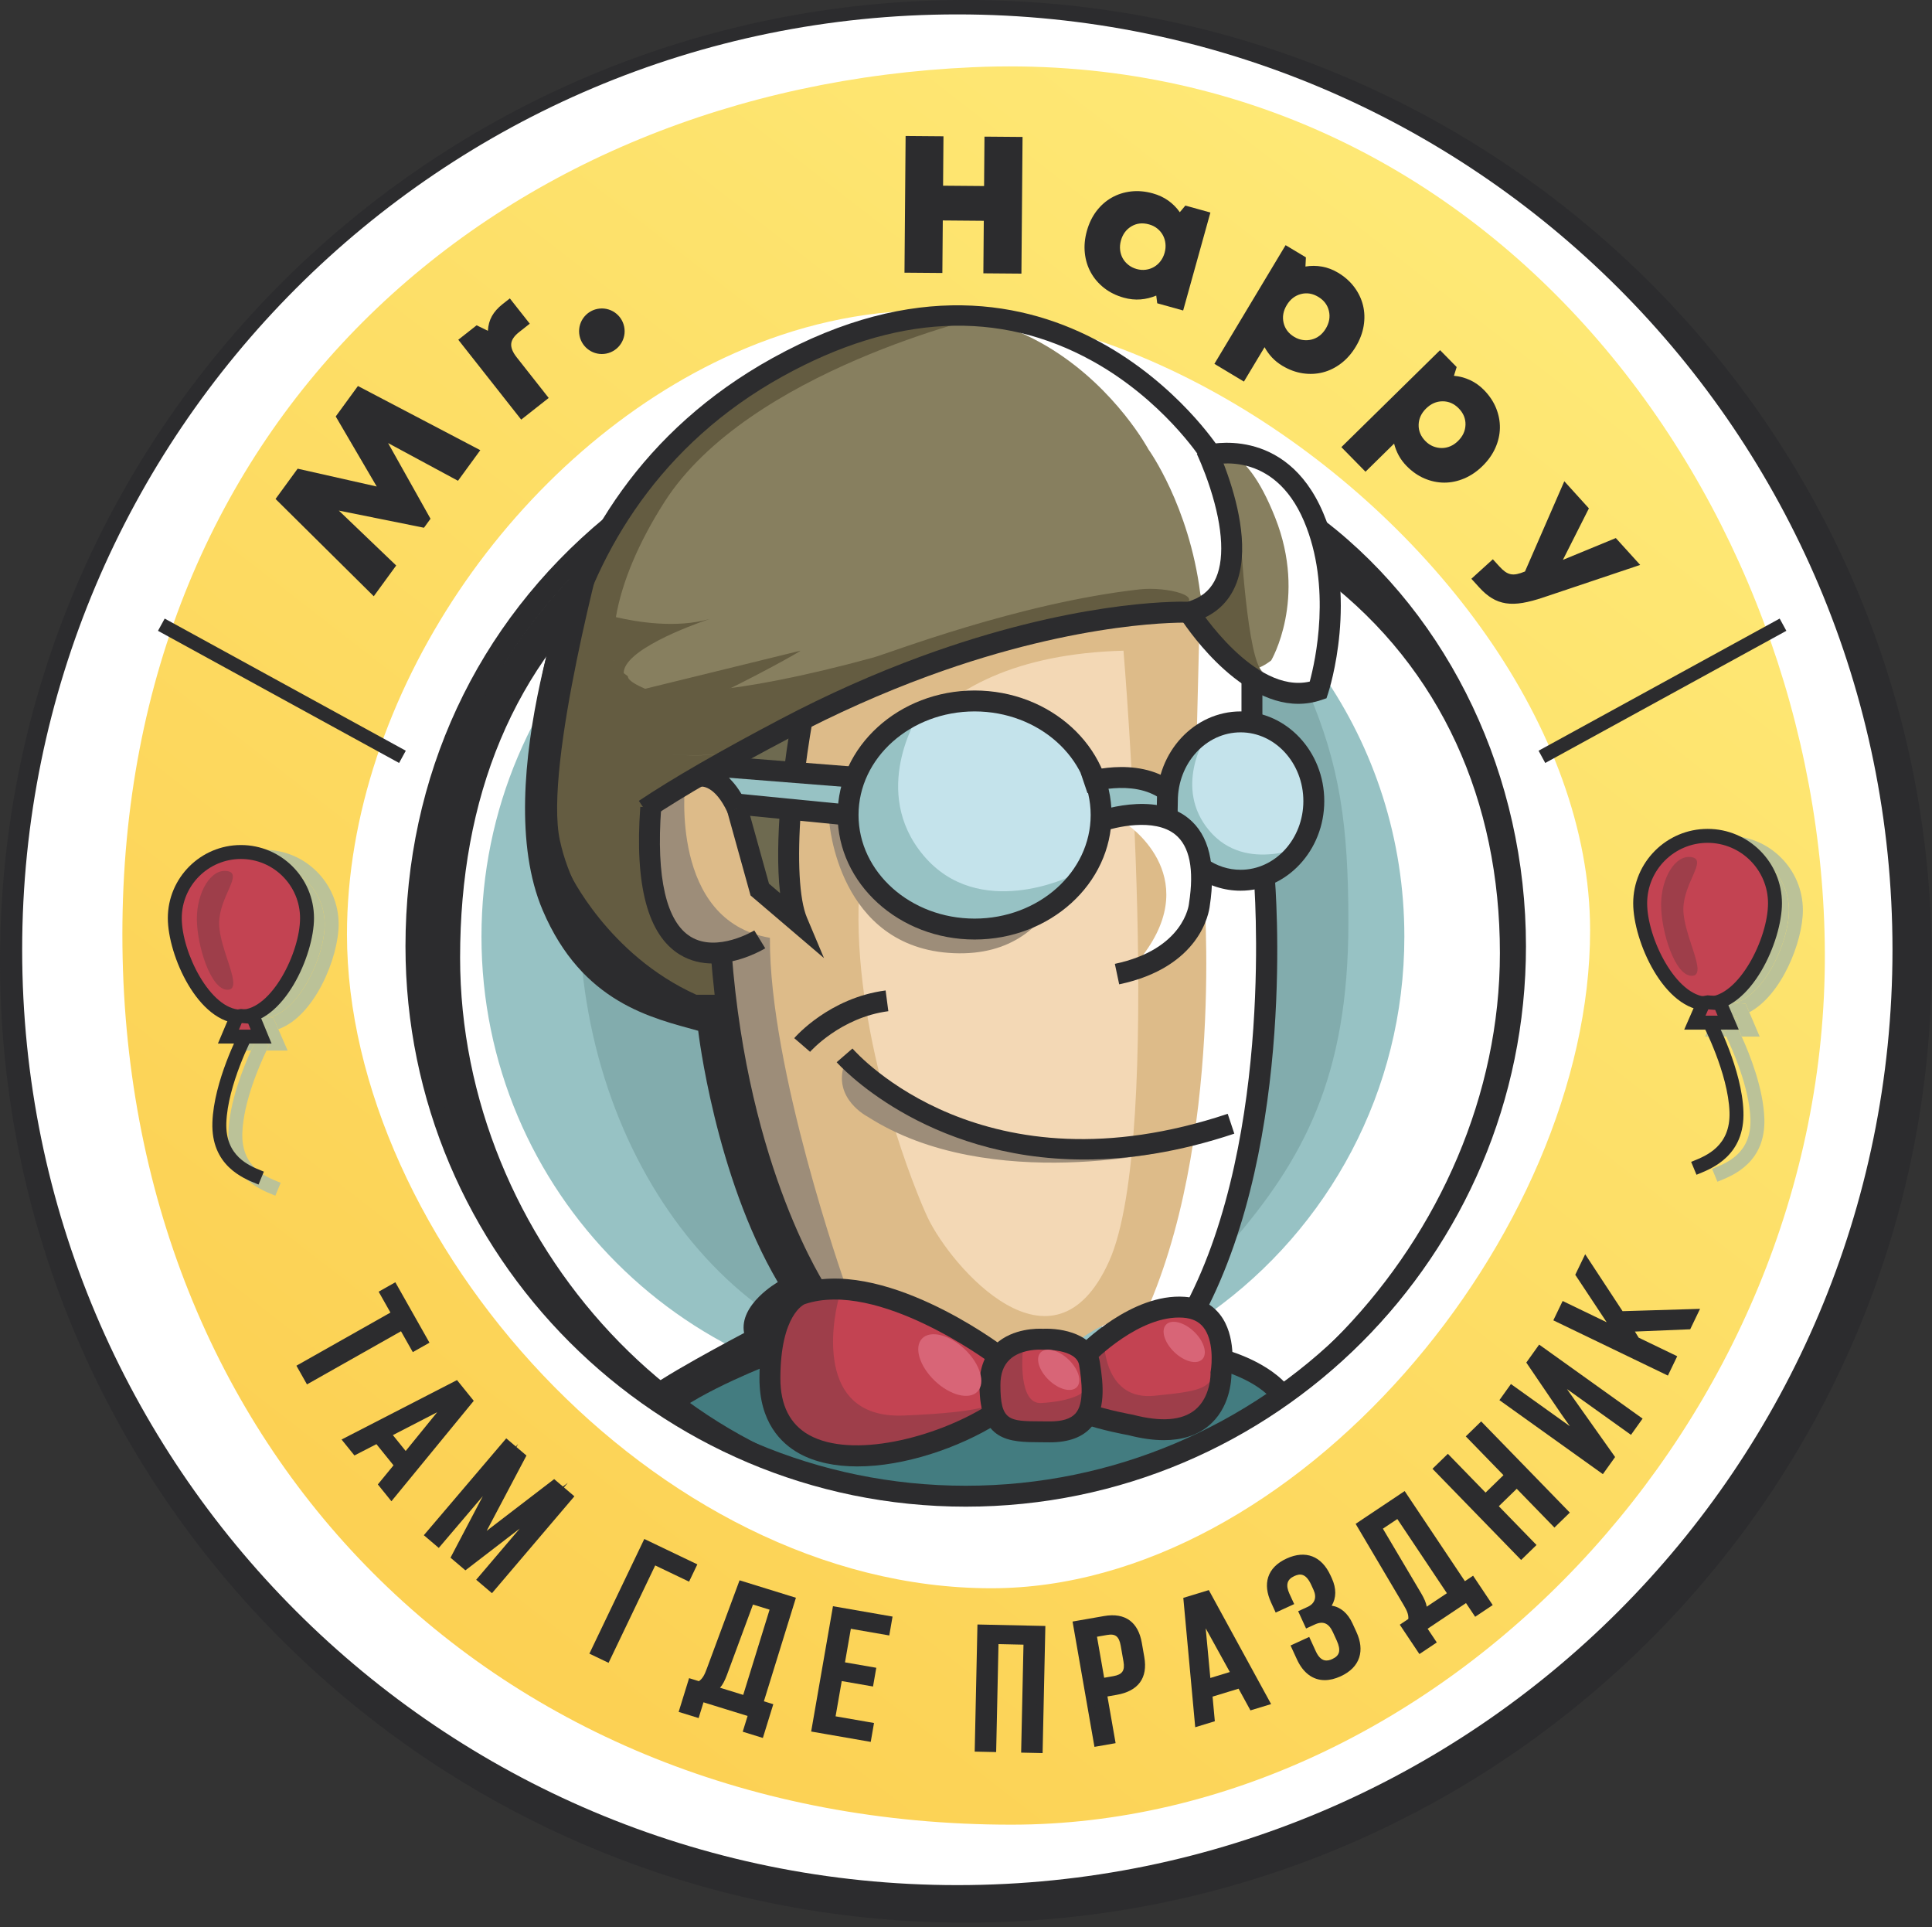<svg width="378" height="377" viewBox="0 0 378 377" fill="none" xmlns="http://www.w3.org/2000/svg">
<rect x="0" y="0" width="378" height="377" fill="#333333" stroke="none"/>
<g clip-path="url(#clip0_107_2)">
<path d="M377.953 188.045C377.953 84.188 293.345 -0.004 188.976 -0.004C84.607 -0.004 0 84.188 0 188.045C0 291.901 84.607 376.093 188.976 376.093C293.345 376.093 377.953 291.901 377.953 188.045Z" fill="#2C2C2E"/>
<path d="M187.303 292.669C127.893 292.669 79.736 244.512 79.736 185.101C79.736 125.691 127.893 77.536 187.303 77.536C246.713 77.536 294.869 125.691 294.869 185.101C294.869 244.512 246.713 292.669 187.303 292.669ZM187.303 2.817C86.257 2.817 4.337 84.737 4.337 185.784C4.337 286.831 86.257 368.749 187.303 368.749C288.349 368.749 370.269 286.831 370.269 185.784C370.269 84.737 288.349 2.817 187.303 2.817Z" fill="white"/>
<path d="M203.785 64.161C203.785 64.161 226.009 74.195 235.049 85.109C235.049 85.109 237.008 88.512 239.469 88.401C241.931 88.292 254.401 92.048 257.007 101.131L266.949 111.435C266.949 111.435 291.335 135.328 294.912 166.661C298.488 197.996 295.243 261.017 223.353 286.476C151.463 311.935 100.771 246.722 100.771 246.722C100.771 246.722 55.915 187.353 103.706 119.179C103.706 119.179 141.501 72.599 161.409 67.323C181.316 62.047 203.785 64.161 203.785 64.161Z" fill="white"/>
<path d="M216.171 264.289C201.369 274.9 204.084 273.485 184.483 273.485C134.621 273.485 94.2 233.064 94.2 183.203C94.2 133.34 134.621 92.919 184.483 92.919C203.188 92.919 182.831 95.263 197.243 105.003" fill="#97C2C4"/>
<path d="M210.139 258.833C198.388 269.444 200.543 268.028 184.98 268.028C145.391 268.028 113.299 227.608 113.299 177.745C113.299 127.884 145.391 87.463 184.98 87.463C199.831 87.463 183.668 89.807 195.111 99.547" fill="#82ACAD"/>
<path d="M153.484 133.516C152.941 141.527 151.368 173.397 153.175 178.215L147.683 174.349L142.691 159.252L142.592 158.856C139.521 151.347 135.683 152.467 135.683 152.467C127.772 153.073 127.294 158.66 127.294 158.66C125.796 181.539 131.871 187.097 137.589 187.505L139.752 187.567C142.727 231.895 160.164 254.61 160.164 254.61L157.923 255.232C174.983 255.684 189.721 267.285 189.721 267.285L190.668 266.764C193.425 263.788 197.828 264.193 197.828 264.193C197.828 264.193 201.928 263.955 204.373 265.952L205.477 267.232C205.477 267.232 213.411 258.062 221.577 257.808L223.523 258.267C239.744 223.672 235.517 173.383 235.517 173.383L234.196 141.821L234.812 116.903L192.593 111.596L153.484 133.516Z" fill="#DDBB89"/>
<path d="M219.811 127.281C219.811 127.281 227.924 222.46 216.995 246.721C206.064 270.98 186.115 247.788 181.539 238.238C176.961 228.69 137.153 129.55 219.811 127.281Z" fill="#F3D8B5"/>
<path d="M193.953 310.68C128.15 310.68 67.886 242.176 67.886 182.765C67.886 136.368 100.968 88.013 143.757 69.057C155.76 63.74 168.525 60.736 181.539 60.736C201.445 60.736 222.56 67.679 241.837 79.147C280.088 101.903 311.107 142.477 311.107 181.98C311.107 241.392 253.363 310.68 193.953 310.68ZM190.363 13.148C97.652 17.24 23.944 81.72 23.944 182.765C23.944 283.812 96.841 356.925 197.887 356.925C281.232 356.925 357.397 278.041 357.035 186.424C356.688 98.459 291.311 8.691 190.363 13.148Z" fill="url(#paint0_linear_107_2)"/>
<path d="M258.744 131.841C258.744 131.841 261.511 135.187 255.897 135.123C250.284 135.059 246.448 133.197 246.448 133.197L244.944 140.071C244.944 140.071 250.161 191.18 246.869 206.44C243.58 221.699 241.916 243.462 234.476 254.835C227.039 266.205 237.028 256.627 237.028 256.627C259.877 240.245 274.765 213.463 274.765 183.203C274.765 164.12 268.847 146.421 258.744 131.841Z" fill="#97C2C4"/>
<path d="M255.897 135.123C255.897 135.123 255.58 134.867 252.107 134.803C248.633 134.739 246.448 131.841 246.448 131.841L245.361 137.343C245.361 137.343 248.589 188.452 246.553 203.711C244.517 218.971 244.189 231.219 239.585 242.591C234.983 253.962 240.851 243.184 240.851 243.184C254.989 226.803 263.815 210.733 263.815 180.473C263.815 161.392 262.148 149.703 255.897 135.123Z" fill="#82ACAD"/>
<path d="M129.801 274.243C136.241 268.808 150.635 263.364 150.635 263.364L239.112 264.615C239.112 264.615 247.215 266.692 250.925 271.667C250.925 271.667 203.681 314.635 133.989 277.801L129.801 274.243Z" fill="#437C80"/>
<path d="M204.015 261.972C204.015 261.972 193.687 261.125 193.687 270.945C193.687 280.765 198.081 279.989 205.199 280.088C214.136 280.212 214.353 274.02 213.156 266.713C212.309 261.543 204.015 261.972 204.015 261.972Z" fill="#C34352"/>
<path d="M212.479 265.674C212.479 265.674 222.131 254.981 231.611 255.71C241.092 256.439 238.891 269.557 238.891 269.557C238.891 269.557 239.428 285.589 221.213 280.488C221.213 280.488 216.373 279.577 212.479 278.119" fill="#C34352"/>
<path d="M195.04 263.656C195.04 263.656 172.3 246.539 156.777 251.804C156.777 251.804 150.657 253.656 150.635 268.227C150.603 289.737 178.956 284.819 194.195 275.337" fill="#C34352"/>
<path d="M145.443 160.48L150.116 174.72L155.588 178.897L157.295 140.071L138.071 151.02" fill="#6E6A50"/>
<path d="M248.715 129.184C239.401 136.436 234.433 120.741 233.812 119.377L223.933 119.555C223.933 119.555 204.755 118.872 175.805 130.291C168.024 133.36 159.545 137.46 150.535 142.548C138.312 149.451 126.558 154.965 125.886 159.181C123.83 171.936 127.878 177.968 130.518 183.507C131.674 185.935 138.16 187.075 138.16 187.075C139.479 189.721 139.568 195.951 139.568 195.951H133.857C116.57 187.764 111.125 169.744 111.125 169.744C104.994 156.075 102.303 99.255 149.087 71.467C199.805 41.332 224.708 87.924 224.708 87.924C224.708 87.924 232.627 98.864 234.825 116.031C235.195 118.907 240.839 112.772 240.995 113.188L237.452 88.62C237.452 88.62 243.195 85.345 249.491 101.252C255.8 117.172 248.715 129.184 248.715 129.184Z" fill="#877F5F"/>
<path d="M230.961 161.035C230.884 160.387 228.4 158.036 228.4 157.367C228.4 148.813 234.813 141.208 242.725 141.208C250.637 141.208 257.051 148.143 257.051 156.696C257.051 165.249 250.637 172.184 242.725 172.184C240.452 172.184 237.236 170.978 235.327 169.96C234.813 169.685 234.485 163.774 234.009 163.438" fill="#C4E3EB"/>
<path d="M213.481 160.14C213.481 160.14 222.349 156.696 227.891 158.775V154.683C221.071 149.888 211.731 153.203 211.731 153.203L213.481 160.14Z" fill="#97C2C4"/>
<path d="M246.991 141.383H242.899V133.197H246.991V141.383Z" fill="#2C2C2E"/>
<path d="M235.623 257.085L232.001 255.177C249.461 222.025 245.345 172.037 245.301 171.536L249.377 171.18C249.56 173.275 253.648 222.855 235.623 257.085Z" fill="#2C2C2E"/>
<path d="M158.495 205.747L155.396 203.073C155.672 202.752 162.296 195.184 173.272 193.744L173.805 197.801C164.424 199.033 158.553 205.679 158.495 205.747Z" fill="#2C2C2E"/>
<path d="M188.945 294.72C128.505 294.72 79.333 245.548 79.333 185.107C79.333 151.84 93.175 122.072 118.309 101.287L120.917 104.44C96.741 124.433 83.426 153.081 83.426 185.107C83.426 243.289 130.762 290.627 188.945 290.627C247.129 290.627 294.467 243.289 294.467 185.107C294.467 153.24 280.324 123.312 256.639 105.048L259.139 101.807C283.821 120.841 298.559 151.98 298.559 185.107C298.559 245.548 249.385 294.72 188.945 294.72Z" fill="#2C2C2E"/>
<path d="M122.507 111.596C100.262 129.992 90.019 156.207 90.019 187.328C90.019 242.716 135.101 292.72 190.491 292.72C245.879 292.72 293.46 241.813 293.46 186.424C293.46 156.741 281.965 130.828 259.268 113.325L259.252 104.791C283.596 123.563 297.876 154.636 297.876 186.471C297.876 245.879 249.717 294.037 190.309 294.037C130.903 294.037 82.744 245.879 82.744 186.471C82.744 153.093 97.12 123.957 120.978 104.228L122.507 111.596Z" fill="#2C2C2E"/>
<path d="M302.333 149.243L301.024 146.849L348.195 121.001L349.505 123.395L302.333 149.243Z" fill="#2C2C2E"/>
<path d="M78.083 149.243L30.911 123.395L32.222 121.001L79.394 146.849L78.083 149.243Z" fill="#2C2C2E"/>
<path d="M249.287 274.253C246.061 269.931 238.675 267.979 238.601 267.958L239.621 263.996C239.979 264.088 248.469 266.317 252.567 271.805L249.287 274.253Z" fill="#2C2C2E"/>
<path d="M131.12 277.17L128.481 274.043C135.113 268.448 149.309 263.041 149.912 262.813L151.36 266.641C151.219 266.695 137.217 272.027 131.12 277.17Z" fill="#2C2C2E"/>
<path d="M141.428 149.881L171.387 152.259L169.739 159.425L145.596 157.288L141.428 149.881Z" fill="#97C2C4"/>
<path d="M161.212 187.409L146.847 175.159L142.277 158.716L146.221 157.62L150.455 172.857L152.625 174.708C152.016 169.492 152.241 163.147 152.633 157.997L156.715 158.309C155.959 168.216 156.38 175.927 157.869 179.468L161.212 187.409Z" fill="#2C2C2E"/>
<path d="M157.437 151.272L153.376 150.769C154.109 144.859 154.901 140.585 154.936 140.407L158.959 141.156C158.951 141.199 158.153 145.496 157.437 151.272Z" fill="#2C2C2E"/>
<path d="M142.389 159.023C139.837 153.463 137.157 153.851 137.039 153.869L136.088 149.889C136.329 149.832 142.041 148.461 146.109 157.313L142.389 159.023Z" fill="#2C2C2E"/>
<path d="M165.243 250.875C165.243 250.875 150.467 209.019 150.635 183.444L141.107 185.784C141.107 185.784 145.468 233.343 159.509 250.797" fill="#9D8D79"/>
<path d="M134.037 153.384C134.037 153.384 131.016 180.148 150.635 183.444C150.635 183.444 143.024 189.26 135.579 185.784C128.134 182.308 127.872 160.745 128.259 157.288" fill="#9D8D79"/>
<path d="M115.331 180.799C113.218 165.621 124.424 157.072 124.902 156.716L127.349 159.996L126.125 158.356L127.354 159.993C126.954 160.293 117.613 167.507 119.385 180.233L115.331 180.799Z" fill="#2C2C2E"/>
<path d="M162.239 160.651C162.239 160.651 163.879 185.48 186.591 186.452C209.304 187.424 210.497 162.697 210.497 162.697" fill="#9D8D79"/>
<path d="M214.419 159.303C214.419 171.624 203.005 181.733 190.684 181.733C178.363 181.733 168.375 171.745 168.375 159.425C168.375 147.104 178.363 137.116 190.684 137.116C203.005 137.116 214.419 146.981 214.419 159.303Z" fill="#C4E3EB"/>
<path d="M220.255 161.077C220.255 161.077 235.64 171.013 223.581 186.892L225.796 188.036C225.796 188.036 237.207 181.231 235.049 169.207C232.893 157.184 218.797 159.637 218.797 159.637" fill="white"/>
<path d="M179.592 140.071C179.592 140.071 170.209 154.831 180.656 167.301C191.513 180.261 209.528 171.359 209.528 171.359C209.528 171.359 192.993 191.836 172.959 174.995C172.959 174.995 157.213 154.96 179.592 140.071Z" fill="#97C2C4"/>
<path d="M235.857 144.204C235.857 144.204 229.571 154.092 236.569 162.445C243.843 171.127 255.911 165.164 255.911 165.164C255.911 165.164 246.856 177.987 233.433 166.704C233.433 166.704 220.864 154.177 235.857 144.204Z" fill="#97C2C4"/>
<path d="M190.684 139.161C178.161 139.161 167.973 148.251 167.973 159.425C167.973 170.597 178.161 179.688 190.684 179.688C203.205 179.688 213.393 170.597 213.393 159.425C213.393 148.251 203.205 139.161 190.684 139.161ZM190.684 183.78C175.904 183.78 163.881 172.855 163.881 159.425C163.881 145.995 175.904 135.068 190.684 135.068C205.463 135.068 217.485 145.995 217.485 159.425C217.485 172.855 205.463 183.78 190.684 183.78Z" fill="#2C2C2E"/>
<path d="M242.725 174.231C239.512 174.231 236.403 173.235 233.729 171.349L236.087 168.005C238.067 169.4 240.361 170.139 242.725 170.139C249.496 170.139 255.005 164.108 255.005 156.696C255.005 149.284 249.496 143.255 242.725 143.255C235.955 143.255 230.445 149.284 230.445 156.696C230.445 156.911 230.439 157.199 230.431 157.515C230.417 158.032 230.395 158.897 230.432 159.205L226.365 159.683C226.303 159.128 226.315 158.36 226.34 157.412C226.347 157.136 226.353 156.884 226.353 156.696C226.353 147.027 233.697 139.161 242.725 139.161C251.752 139.161 259.097 147.027 259.097 156.696C259.097 166.365 251.752 174.231 242.725 174.231Z" fill="#2C2C2E"/>
<path d="M229.767 224.816C229.767 224.816 193.687 233.805 169.743 218.429C169.743 218.429 162.789 214.879 165.243 208.057C165.243 208.057 181.908 231.399 227.068 223.395" fill="#9D8D79"/>
<path d="M212.141 226.815C180.64 226.815 163.907 208.023 163.696 207.78L166.787 205.099C167.816 206.277 192.516 233.797 240.203 217.873L241.497 221.755C230.62 225.388 220.819 226.815 212.141 226.815Z" fill="#2C2C2E"/>
<path d="M165.725 161.461L144.029 159.324L144.432 155.251L166.128 157.388L165.725 161.461Z" fill="#2C2C2E"/>
<path d="M167.699 154.125L139.903 151.921L140.224 147.841L168.021 150.047L167.699 154.125Z" fill="#2C2C2E"/>
<path d="M227.189 156.332C221.616 152.24 212.855 155.111 212.765 155.141L211.453 151.265C211.893 151.116 222.305 147.668 229.611 153.035L227.189 156.332Z" fill="#2C2C2E"/>
<path d="M218.971 192.547L218.123 188.541C231.695 185.673 232.612 176.893 232.62 176.805L232.636 176.668C233.664 170.051 232.759 165.536 229.949 163.252C225.867 159.932 218.121 161.776 215.481 162.771L214.04 158.94C214.517 158.761 225.801 154.605 232.529 160.076C236.543 163.337 237.941 169.113 236.689 177.245C236.556 178.412 234.912 189.175 218.971 192.547Z" fill="#2C2C2E"/>
<path d="M164.001 254.382C164.001 254.382 157.635 277.688 176.848 276.892C192.869 276.229 194.013 274.707 193.951 274.22L193.877 274.067L191.74 278.441C191.74 278.441 177.245 285.391 169.231 284.537C161.216 283.684 152.688 282.209 151.409 273.824C150.132 265.439 152.623 255.213 155.439 253.976C158.253 252.739 164.291 252.181 164.291 252.181" fill="#9E3E4A"/>
<path d="M200.095 264.557C200.095 264.557 199.133 274.674 203.681 274.448C208.228 274.221 211.095 273.084 211.72 272.401C212.345 271.72 212.772 278.713 207.996 279.393C203.221 280.073 196.856 278.939 195.889 277.744C194.923 276.551 192.084 272.017 193.956 268.396C195.828 264.773 197.983 263.172 197.983 263.172" fill="#9E3E4A"/>
<path d="M167.744 286.848C163.483 286.849 159.532 286.074 156.321 284.288C152.787 282.321 148.575 278.174 148.588 269.588C148.612 253.952 155.409 251.444 156.185 251.209C172.469 245.684 195.307 262.658 196.271 263.385L193.811 266.655C193.592 266.491 171.748 250.253 157.435 255.107C157.392 255.121 152.701 257.08 152.681 269.595C152.673 274.888 154.568 278.627 158.311 280.712C166.648 285.355 182.867 281.341 193.115 274.964L195.275 278.439C187.543 283.251 176.925 286.848 167.744 286.848Z" fill="#2C2C2E"/>
<path d="M89.605 94.045L75.93 86.669L84.232 101.475L82.949 103.232L66.295 99.877L77.515 110.617L73.125 116.635L53.911 97.604L58.234 91.68L73.704 95.165L65.685 81.465L70.03 75.508L93.972 88.06L89.605 94.045Z" fill="#2C2C2E"/>
<path d="M99.752 58.372L103.649 63.319L101.566 64.961C100.602 65.72 100.086 66.485 100.021 67.254C99.956 68.026 100.312 68.903 101.086 69.886L107.354 77.843L101.973 82.082L89.664 66.459L93.252 63.633L95.459 64.708C95.516 63.629 95.779 62.673 96.245 61.836C96.712 61 97.409 60.217 98.333 59.488L99.752 58.372Z" fill="#2C2C2E"/>
<path d="M200.064 26.788L199.844 53.525L192.396 53.464L192.48 43.191L184.459 43.124L184.375 53.399L176.964 53.339L177.184 26.6L184.593 26.661L184.515 36.325L192.536 36.391L192.615 26.727L200.064 26.788Z" fill="#2C2C2E"/>
<path d="M222.389 52.624C223.004 52.796 223.603 52.841 224.188 52.76C224.769 52.681 225.305 52.498 225.792 52.213C226.279 51.929 226.703 51.548 227.064 51.076C227.424 50.602 227.691 50.06 227.861 49.443C228.032 48.828 228.085 48.224 228.021 47.633C227.957 47.041 227.789 46.498 227.519 46.002C227.249 45.507 226.884 45.075 226.427 44.705C225.969 44.336 225.432 44.065 224.817 43.895C223.54 43.538 222.389 43.665 221.367 44.273C220.344 44.881 219.657 45.812 219.309 47.065C219.139 47.681 219.085 48.284 219.151 48.874C219.215 49.467 219.383 50.009 219.652 50.505C219.921 51 220.293 51.434 220.763 51.808C221.232 52.181 221.775 52.453 222.389 52.624ZM236.817 41.573L231.488 60.736L226.415 59.325L226.221 57.817C225.239 58.233 224.213 58.484 223.144 58.569C222.076 58.653 220.985 58.541 219.875 58.232C218.408 57.824 217.129 57.194 216.04 56.344C214.952 55.495 214.084 54.489 213.439 53.327C212.793 52.166 212.397 50.891 212.249 49.498C212.1 48.106 212.233 46.665 212.648 45.175C213.063 43.684 213.692 42.386 214.532 41.282C215.375 40.178 216.371 39.303 217.52 38.653C218.669 38.005 219.927 37.602 221.296 37.448C222.664 37.293 224.083 37.42 225.548 37.828C226.684 38.144 227.693 38.614 228.577 39.242C229.46 39.872 230.211 40.628 230.831 41.514L231.92 40.211L236.817 41.573Z" fill="#2C2C2E"/>
<path d="M253.22 65.899C253.768 66.228 254.333 66.432 254.917 66.509C255.5 66.587 256.069 66.557 256.627 66.417C257.181 66.279 257.696 66.031 258.171 65.669C258.644 65.309 259.052 64.845 259.393 64.276C260.076 63.14 260.279 61.988 260.005 60.823C259.732 59.655 259.037 58.737 257.921 58.067C256.805 57.397 255.668 57.216 254.511 57.524C253.352 57.832 252.432 58.553 251.751 59.689C251.068 60.828 250.863 61.979 251.137 63.145C251.411 64.312 252.105 65.229 253.22 65.899ZM261.804 53.351C263.105 54.133 264.168 55.079 264.989 56.188C265.811 57.297 266.376 58.487 266.684 59.76C266.991 61.033 267.031 62.361 266.804 63.741C266.576 65.123 266.064 66.476 265.267 67.801C264.471 69.128 263.517 70.219 262.407 71.068C261.296 71.92 260.107 72.509 258.839 72.836C257.572 73.164 256.255 73.227 254.892 73.024C253.528 72.82 252.195 72.328 250.892 71.547C250.115 71.08 249.439 70.539 248.865 69.923C248.295 69.307 247.808 68.639 247.416 67.913L243.377 74.641L237.599 71.172L251.529 47.96L255.503 50.344L255.413 52.137C256.493 51.955 257.577 51.96 258.661 52.153C259.747 52.347 260.795 52.747 261.804 53.351Z" fill="#2C2C2E"/>
<path d="M278.885 86.281C279.333 86.737 279.829 87.076 280.373 87.299C280.919 87.52 281.477 87.635 282.051 87.639C282.624 87.644 283.185 87.532 283.735 87.303C284.284 87.072 284.795 86.727 285.267 86.261C286.213 85.331 286.699 84.268 286.728 83.071C286.755 81.872 286.313 80.809 285.403 79.881C284.489 78.953 283.433 78.492 282.237 78.499C281.037 78.505 279.967 78.973 279.021 79.903C278.075 80.832 277.587 81.896 277.56 83.093C277.531 84.291 277.973 85.353 278.885 86.281ZM290.343 76.291C291.408 77.375 292.197 78.557 292.716 79.836C293.232 81.116 293.479 82.409 293.459 83.719C293.436 85.029 293.141 86.324 292.576 87.603C292.007 88.883 291.172 90.065 290.069 91.148C288.965 92.232 287.768 93.047 286.479 93.592C285.191 94.137 283.891 94.409 282.583 94.408C281.272 94.407 279.983 94.136 278.713 93.599C277.444 93.057 276.279 92.248 275.213 91.165C274.579 90.517 274.061 89.824 273.66 89.084C273.26 88.344 272.96 87.575 272.76 86.775L267.164 92.273L262.44 87.465L281.752 68.493L285 71.799L284.463 73.511C285.553 73.607 286.6 73.883 287.603 74.343C288.604 74.801 289.519 75.451 290.343 76.291Z" fill="#2C2C2E"/>
<path d="M320.904 110.505L301.963 116.863C300.448 117.375 299.095 117.731 297.905 117.932C296.715 118.133 295.631 118.16 294.648 118.012C293.668 117.863 292.755 117.535 291.909 117.024C291.064 116.515 290.228 115.804 289.403 114.893L287.877 113.212L292.081 109.399L293.297 110.739C293.725 111.212 294.119 111.573 294.473 111.827C294.829 112.077 295.195 112.241 295.568 112.319C295.94 112.396 296.356 112.388 296.811 112.292C297.267 112.197 297.787 112.029 298.367 111.789L306.06 94.137L310.872 99.444L305.785 109.516L316.139 105.251L320.904 110.505Z" fill="#2C2C2E"/>
<path d="M337.133 196.228C331.445 195.036 326.36 184.535 326.36 178.056C326.36 171.536 331.665 166.231 338.185 166.231C344.705 166.231 350.009 171.536 350.009 178.056C350.009 184.436 345.079 194.716 339.497 196.167L338.185 196.063L337.133 196.228Z" fill="#BBC298"/>
<path d="M335.437 198.591C328.376 196.119 323.632 184.617 323.632 178.056C323.632 170.031 330.16 163.503 338.185 163.503C346.209 163.503 352.737 170.031 352.737 178.056C352.737 184.199 348.58 194.672 342.255 198.011L341.537 196.331L339.497 196.167C345.079 194.716 350.009 184.436 350.009 178.056C350.009 171.536 344.705 166.231 338.185 166.231C331.665 166.231 326.36 171.536 326.36 178.056C326.36 184.535 331.445 195.036 337.133 196.228L336.42 196.341L335.437 198.591Z" fill="#BBC298"/>
<path d="M340.156 200.043H337.78L338.32 198.809L339.676 198.916L340.156 200.043Z" fill="#BBC298"/>
<path d="M344.287 202.771H340.765C340.159 201.443 339.721 200.605 339.661 200.492L337.248 201.764C337.257 201.783 337.445 202.144 337.747 202.771H333.611L335.437 198.591L336.42 196.341L337.133 196.228L338.185 196.063L339.497 196.167L341.537 196.331L342.255 198.011L344.287 202.771ZM338.32 198.809L337.78 200.043H340.156L339.676 198.916L338.32 198.809Z" fill="#BBC298"/>
<path d="M336.016 231.159L334.971 228.637L335.412 228.457C337.957 227.431 342.696 225.519 342.473 218.891C342.267 212.743 339.013 205.409 337.747 202.771C337.445 202.144 337.257 201.783 337.248 201.764L339.661 200.492C339.721 200.605 340.159 201.443 340.765 202.771C342.325 206.191 345 212.864 345.199 218.799C345.485 227.335 339.141 229.896 336.433 230.988L336.016 231.159Z" fill="#BBC298"/>
<path d="M52.755 198.956L51.703 198.789L50.39 198.895C44.809 197.444 39.879 187.164 39.879 180.784C39.879 174.264 45.184 168.959 51.703 168.959C58.223 168.959 63.527 174.264 63.527 180.784C63.527 187.264 58.443 197.764 52.755 198.956Z" fill="#BBC298"/>
<path d="M54.451 201.32L53.467 199.068L52.755 198.956C58.443 197.764 63.527 187.264 63.527 180.784C63.527 174.264 58.224 168.958 51.703 168.958C45.184 168.958 39.879 174.264 39.879 180.784C39.879 187.164 44.809 197.444 50.39 198.894L48.351 199.058L47.633 200.74C41.307 197.4 37.151 186.927 37.151 180.784C37.151 172.759 43.679 166.231 51.703 166.231C59.727 166.231 66.256 172.759 66.256 180.784C66.256 187.345 61.513 198.848 54.451 201.32Z" fill="#BBC298"/>
<path d="M52.108 202.771H49.732L50.211 201.645L51.569 201.537L52.108 202.771Z" fill="#BBC298"/>
<path d="M56.278 205.5H52.141C52.443 204.872 52.632 204.509 52.641 204.492L50.228 203.22C50.168 203.333 49.729 204.172 49.123 205.5H45.601L47.633 200.74L48.351 199.059L50.39 198.895L51.703 198.789L52.755 198.956L53.467 199.068L54.451 201.32L56.278 205.5ZM51.569 201.537L50.212 201.645L49.732 202.771H52.108L51.569 201.537Z" fill="#BBC298"/>
<path d="M53.873 233.887L53.456 233.717C50.746 232.623 44.401 230.064 44.687 221.527C44.887 215.592 47.562 208.92 49.123 205.5C49.729 204.172 50.168 203.333 50.228 203.22L52.641 204.492C52.632 204.509 52.443 204.872 52.141 205.5C50.873 208.139 47.621 215.473 47.414 221.619C47.192 228.248 51.931 230.159 54.476 231.185L54.917 231.365L53.873 233.887Z" fill="#BBC298"/>
<path d="M60.071 179.597C60.071 186.741 54.279 198.869 47.135 198.869C39.991 198.869 34.199 186.741 34.199 179.597C34.199 172.453 39.991 166.661 47.135 166.661C54.279 166.661 60.071 172.453 60.071 179.597Z" fill="#C34352"/>
<path d="M47.135 168.025C40.755 168.025 35.563 173.217 35.563 179.597C35.563 186.333 41.168 197.505 47.135 197.505C53.102 197.505 58.707 186.333 58.707 179.597C58.707 173.217 53.516 168.025 47.135 168.025ZM47.135 200.232C38.732 200.232 32.835 186.845 32.835 179.597C32.835 171.712 39.249 165.297 47.135 165.297C55.02 165.297 61.435 171.712 61.435 179.597C61.435 186.845 55.537 200.232 47.135 200.232Z" fill="#2C2C2E"/>
<path d="M46.337 198.875L44.693 202.771H51.095L49.511 198.925L47.188 198.739L46.337 198.875Z" fill="#C34352"/>
<path d="M46.749 201.407H49.058L48.568 200.219L47.294 200.117L46.749 201.407ZM53.132 204.135H42.636L45.375 197.645L47.135 197.368L50.454 197.631L53.132 204.135Z" fill="#2C2C2E"/>
<path d="M50.581 231.708L50.174 231.543C47.511 230.468 41.275 227.952 41.556 219.561C41.828 211.473 46.782 201.992 46.992 201.592L49.406 202.864C49.358 202.957 44.533 212.197 44.282 219.652C44.065 226.136 48.703 228.008 51.195 229.011L51.625 229.187L50.581 231.708Z" fill="#2C2C2E"/>
<path d="M216.068 263.172C216.068 263.172 216.311 273.944 225.796 273.031C235.28 272.117 235.849 271.549 237.668 269.048C237.668 269.048 239.007 279.764 225.276 279.008C211.547 278.253 213.715 275.323 213.675 273.031C213.636 270.737 213.572 263.927 213.572 263.927" fill="#9E3E4A"/>
<path d="M227.719 281.712C225.621 281.712 223.305 281.387 220.777 280.733C220.085 280.611 215.576 279.776 211.805 278.465L213.152 274.599C216.847 275.885 221.519 276.709 221.565 276.717L221.729 276.753C227.183 278.172 231.235 277.857 233.772 275.82C236.923 273.292 236.847 268.695 236.845 268.648L236.837 268.428L236.876 268.211C237.147 266.683 237.42 262.16 235.476 259.668C234.569 258.505 233.256 257.877 231.467 257.75C222.997 257.15 214.036 266.299 213.948 266.392L211.012 263.54C211.432 263.107 221.439 252.945 231.757 253.668C234.736 253.88 237.076 255.057 238.715 257.167C241.888 261.252 241.128 267.493 240.939 268.731C240.933 269.948 240.672 275.531 236.333 279.011C234.092 280.809 231.207 281.712 227.719 281.712Z" fill="#2C2C2E"/>
<path d="M203.419 264.001C202.331 264.001 199.449 264.176 197.575 265.919C196.336 267.068 195.733 268.712 195.733 270.945C195.733 277.991 197.411 278 203.653 278.029C204.163 278.032 204.688 278.035 205.227 278.041C207.781 278.075 209.513 277.543 210.452 276.452C212.111 274.527 211.689 270.413 211.137 267.043C210.611 263.824 204.188 264.015 204.12 264.016L203.983 264.023L203.853 264.012C203.831 264.009 203.673 264.001 203.419 264.001ZM205.451 282.135L205.171 282.133C204.643 282.125 204.131 282.124 203.633 282.121C197.467 282.093 191.64 282.064 191.64 270.945C191.64 267.544 192.709 264.836 194.816 262.895C198.197 259.779 203.089 259.876 204.028 259.923C207.82 259.765 214.284 260.933 215.176 266.382C215.952 271.119 216.293 275.943 213.552 279.123C211.831 281.123 209.104 282.135 205.451 282.135Z" fill="#2C2C2E"/>
<path d="M42.872 180.603C42.872 185.752 47.81 193.611 44.503 193.611C41.196 193.611 38.515 184.869 38.515 179.721C38.515 174.572 41.245 169.831 44.503 170.397C47.611 170.94 42.872 175.453 42.872 180.603Z" fill="#9E3E4A"/>
<path d="M58.924 267.404L77.32 257.009L75.013 252.928L77.09 251.753L83.097 262.385L81.021 263.558L78.715 259.476L60.319 269.874L58.924 267.404Z" fill="#2C2C2E"/>
<path d="M59.853 267.664L60.578 268.944L78.974 258.548L81.28 262.628L82.169 262.127L76.831 252.684L75.942 253.185L78.249 257.268L59.853 267.664ZM60.06 270.804L57.995 267.146L76.391 256.751L74.084 252.669L77.349 250.824L84.027 262.644L80.763 264.489L78.456 260.407L60.06 270.804Z" fill="#2C2C2E"/>
<path d="M75.808 280.5L79.37 284.908L88.12 274.148L75.808 280.5ZM73.829 281.629L69.529 283.843L67.885 281.807L89.231 270.821L91.812 274.014L76.585 292.579L74.804 290.373L77.871 286.633L73.829 281.629Z" fill="#2C2C2E"/>
<path d="M76.865 280.722L79.372 283.827L85.531 276.252L76.865 280.722ZM75.683 290.377L76.589 291.498L90.932 274.012L90.025 272.889L79.369 285.992L74.752 280.277L89.745 272.544L89.049 271.681L68.942 282.031L69.711 282.983L74.01 280.77L78.75 286.637L75.683 290.377ZM76.581 293.66L73.924 290.372L76.992 286.632L73.647 282.492L69.347 284.704L66.828 281.585L89.414 269.96L92.692 274.017L76.581 293.66Z" fill="#2C2C2E"/>
<path d="M91.078 306.298L89.002 304.533L97.918 287.553L85.768 301.828L83.886 300.227L99.127 282.319L102.145 284.885L93.158 301.893L108.403 290.205L111.419 292.772L96.179 310.68L94.13 308.939L106.388 294.534L91.078 306.298Z" fill="#2C2C2E"/>
<path d="M84.847 300.15L85.691 300.867L100.049 283.999L99.204 283.281L84.847 300.15ZM89.859 304.368L91.1 305.423L109.034 291.64L108.38 291.082L91.097 304.333L101.286 285.051L100.399 284.296L89.859 304.368ZM95.091 308.862L96.101 309.72L110.458 292.849L109.448 291.992L95.091 308.862ZM96.255 311.643L93.167 309.015L101.684 299.009L91.056 307.175L88.143 304.7L94.464 292.664L85.846 302.789L82.924 300.304L99.049 281.357L100.933 282.958L101.372 282.444L101.049 283.058L103.004 284.72L95.218 299.453L108.424 289.329L110.141 290.789L111.092 290.06L110.333 290.952L112.381 292.695L96.255 311.643Z" fill="#2C2C2E"/>
<path d="M127.873 305.307L118.747 324.357L116.223 323.149L126.379 301.948L135.527 306.327L134.496 308.477L127.873 305.307Z" fill="#2C2C2E"/>
<path d="M117.133 322.828L118.427 323.448L127.553 304.397L134.175 307.567L134.616 306.648L126.699 302.857L117.133 322.828ZM119.068 325.268L115.313 323.47L126.058 301.039L136.436 306.007L134.817 309.388L128.193 306.217L119.068 325.268Z" fill="#2C2C2E"/>
<path d="M141.572 327.444C140.971 329.016 140.431 329.904 139.439 330.407L145.861 332.393L151.421 314.419L146.908 313.022L141.572 327.444ZM146.167 338.291L147.12 335.21L137.191 332.137L136.237 335.219L133.633 334.412L135.272 329.117L136.833 329.601C137.936 328.992 138.427 328.017 138.923 326.66L145.112 309.969L154.869 312.988L148.605 333.241L150.444 333.811L148.807 339.108L146.167 338.291Z" fill="#2C2C2E"/>
<path d="M140.879 330.138L145.412 331.541L150.569 314.869L147.324 313.865L142.208 327.688C141.823 328.698 141.429 329.517 140.879 330.138ZM146.312 333.245L137.627 330.561L139.131 329.798C139.873 329.422 140.344 328.743 140.933 327.204L146.493 312.177L152.275 313.969L146.312 333.245ZM147.02 337.841L148.357 338.253L149.592 334.261L147.752 333.692L154.017 313.438L145.528 310.812L139.563 326.897C139.085 328.201 138.544 329.436 137.165 330.198L136.911 330.34L135.723 329.97L134.485 333.962L135.787 334.365L136.74 331.285L147.973 334.76L147.02 337.841ZM149.257 339.961L145.315 338.741L146.268 335.66L137.64 332.99L136.688 336.073L132.781 334.864L134.821 328.265L136.741 328.857C137.464 328.364 137.853 327.6 138.283 326.425L144.697 309.126L155.723 312.538L149.457 332.792L151.297 333.36L149.257 339.961Z" fill="#2C2C2E"/>
<path d="M170.657 326.79L170.253 329.108L164.131 328.044L162.695 336.285L170.215 337.592L169.805 339.943L159.493 338.149L163.529 314.981L173.841 316.774L173.432 319.124L165.913 317.817L164.535 325.728L170.657 326.79Z" fill="#2C2C2E"/>
<path d="M160.283 337.595L169.251 339.153L169.425 338.148L161.907 336.841L163.576 327.255L169.699 328.32L169.869 327.346L163.747 326.282L165.357 317.029L172.876 318.336L173.052 317.331L164.084 315.77L160.283 337.595ZM170.361 340.731L158.705 338.705L162.973 314.192L174.629 316.22L173.988 319.913L166.468 318.607L165.324 325.172L171.447 326.236L170.809 329.897L164.687 328.833L163.484 335.731L171.003 337.036L170.361 340.731Z" fill="#2C2C2E"/>
<path d="M194.691 320.908L194.232 342.028L191.397 341.967L191.908 318.463L203.828 318.723L203.317 342.225L200.483 342.164L200.941 321.044L194.691 320.908Z" fill="#2C2C2E"/>
<path d="M201.181 341.497L202.651 341.528L203.133 319.391L192.575 319.161L192.095 341.298L193.564 341.332L194.023 320.212L201.639 320.377L201.181 341.497ZM203.987 342.922L199.788 342.832L200.247 321.712L195.359 321.605L194.9 342.725L190.701 342.634L191.24 317.768L204.527 318.056L203.987 342.922Z" fill="#2C2C2E"/>
<path d="M217.948 328.543C220.025 328.179 220.869 327.11 220.483 324.893L219.944 321.815C219.575 319.696 218.565 318.781 216.525 319.139L213.84 319.608L215.477 328.974L217.948 328.543ZM216.115 316.788C220.052 316.098 222.111 317.956 222.725 321.464L223.211 324.244C223.853 327.919 222.327 330.165 218.353 330.86L215.883 331.291L217.479 340.427L214.687 340.915L210.637 317.746L216.115 316.788Z" fill="#2C2C2E"/>
<path d="M214.629 320.163L216.032 328.187L217.831 327.872C219.585 327.564 220.123 326.788 219.811 325.009L219.273 321.932C219.112 321.012 218.839 320.405 218.432 320.079C218.037 319.756 217.449 319.667 216.643 319.811L214.629 320.163ZM214.924 329.764L213.049 319.055L216.408 318.468C217.624 318.251 218.569 318.435 219.291 319.017C219.964 319.564 220.397 320.44 220.616 321.697L221.155 324.776C221.6 327.321 220.589 328.775 218.065 329.215L214.924 329.764ZM211.427 318.301L215.241 340.125L216.691 339.874L215.092 330.737L218.236 330.188C221.759 329.572 223.127 327.72 222.54 324.362L222.053 321.582C221.768 319.955 221.164 318.781 220.255 318.097C219.299 317.375 217.947 317.164 216.232 317.46L211.427 318.301ZM214.133 341.705L209.847 317.193L215.997 316.119C218.091 315.748 219.804 316.051 221.077 317.008C222.269 317.907 223.051 319.367 223.397 321.348L223.883 324.127C224.6 328.227 222.728 330.787 218.471 331.532L216.673 331.845L218.271 340.981L214.133 341.705Z" fill="#2C2C2E"/>
<path d="M236.2 329.127L241.623 327.474L234.916 315.327L236.2 329.127ZM236.509 331.387L236.953 336.204L234.451 336.967L232.247 313.049L236.173 311.851L247.695 332.931L244.983 333.756L242.663 329.509L236.509 331.387Z" fill="#2C2C2E"/>
<path d="M235.899 318.516L236.804 328.231L240.619 327.065L235.899 318.516ZM232.975 313.54L235.052 336.07L236.224 335.713L235.78 330.897L242.993 328.696L245.316 332.943L246.695 332.522L235.843 312.667L234.46 313.088L242.628 327.881L235.599 330.022L234.035 313.217L232.975 313.54ZM233.848 337.864L231.516 312.56L236.507 311.039L248.695 333.339L244.652 334.569L242.331 330.325L237.24 331.877L237.684 336.693L233.848 337.864Z" fill="#2C2C2E"/>
<path d="M259.704 308.465L259.956 309.015C260.964 311.213 260.732 313.241 259.141 314.745C261.371 314.463 263.02 315.703 263.999 317.84L264.768 319.52C266.251 322.757 265.577 325.651 262.008 327.285C258.471 328.905 255.839 327.524 254.356 324.286L253.405 322.21L255.817 321.105L256.824 323.304C257.705 325.229 259.096 325.995 260.948 325.146C262.832 324.285 263.14 322.777 262.161 320.639L261.392 318.96C260.441 316.884 258.913 316.253 256.963 317.145L255.872 317.645L254.893 315.508L256.116 314.948C257.835 314.162 258.469 312.577 257.616 310.716L257.168 309.737C256.161 307.54 254.831 306.819 252.947 307.68C251.095 308.528 250.767 310.082 251.648 312.007L252.305 313.441L249.925 314.531L249.311 313.186C247.813 309.92 248.483 307.101 252.02 305.483C255.589 303.846 258.221 305.229 259.704 308.465Z" fill="#2C2C2E"/>
<path d="M254.309 322.548L254.975 324.004C255.971 326.174 257.943 328.398 261.724 326.665C263.269 325.957 264.249 324.992 264.633 323.795C265.001 322.653 264.837 321.31 264.148 319.804L263.377 318.124C262.741 316.732 261.509 315.139 259.227 315.422L257.155 315.684L258.673 314.249C260.363 312.652 259.967 310.674 259.336 309.298L259.084 308.749C258.091 306.581 256.108 304.358 252.304 306.104C250.771 306.804 249.804 307.755 249.427 308.925C249.067 310.048 249.237 311.388 249.931 312.903L250.263 313.627L251.401 313.107L251.028 312.289C250.512 311.162 250.371 310.14 250.616 309.258C250.88 308.3 251.569 307.562 252.663 307.06C254.879 306.053 256.6 306.856 257.788 309.453L258.237 310.432C259.224 312.589 258.504 314.605 256.4 315.567L255.799 315.843L256.208 316.741L256.679 316.527C258.963 315.481 260.909 316.264 262.015 318.676L262.783 320.355C263.352 321.598 263.519 322.64 263.291 323.54C263.045 324.507 262.355 325.256 261.232 325.769C259.112 326.734 257.281 325.943 256.204 323.589L255.481 322.009L254.309 322.548ZM259.189 328.652C256.875 328.652 254.965 327.255 253.737 324.57L252.5 321.876L256.153 320.201L257.445 323.021C258.457 325.231 259.768 324.94 260.664 324.527C261.401 324.189 261.828 323.758 261.968 323.205C262.113 322.627 261.971 321.86 261.541 320.922L260.772 319.244C259.973 317.503 258.856 317.025 257.247 317.768L255.536 318.551L253.988 315.172L255.832 314.328C257.245 313.681 257.668 312.467 256.996 311L256.548 310.021C255.469 307.669 254.315 307.803 253.231 308.301C252.511 308.631 252.084 309.063 251.931 309.621C251.775 310.185 251.889 310.892 252.268 311.722L253.211 313.777L249.591 315.436L248.691 313.47C247.851 311.636 247.66 309.965 248.128 308.508C248.627 306.956 249.84 305.731 251.736 304.862C255.449 303.165 258.579 304.372 260.323 308.181H260.324L260.577 308.732C261.484 310.713 261.465 312.565 260.551 314.084C262.285 314.356 263.7 315.552 264.619 317.557L265.388 319.236C266.224 321.063 266.408 322.736 265.932 324.215C265.423 325.789 264.199 327.033 262.292 327.907C261.2 328.405 260.16 328.652 259.189 328.652Z" fill="#2C2C2E"/>
<path d="M277.488 312.049C278.331 313.507 278.679 314.485 278.444 315.572L284.035 311.837L273.58 296.192L269.649 298.819L277.488 312.049ZM288.808 315.316L287.016 312.633L278.371 318.408L280.164 321.091L277.897 322.604L274.816 317.995L276.177 317.085C276.399 315.846 275.952 314.853 275.209 313.612L266.148 298.288L274.64 292.615L286.423 310.24L288.025 309.172L291.105 313.781L288.808 315.316Z" fill="#2C2C2E"/>
<path d="M270.567 299.027L278.079 311.708C278.62 312.645 279.008 313.465 279.143 314.285L283.089 311.649L273.391 297.139L270.567 299.027ZM277.421 317.076L277.779 315.429C277.955 314.615 277.724 313.819 276.899 312.395L268.735 298.612L273.767 295.246L284.981 312.025L277.421 317.076ZM275.763 318.182L278.085 321.658L279.219 320.903L277.427 318.221L287.203 311.688L288.997 314.369L290.16 313.593L287.837 310.119L286.236 311.186L274.453 293.561L267.063 298.498L275.797 313.264C276.509 314.455 277.125 315.655 276.848 317.207L276.799 317.493L275.763 318.182ZM277.709 323.551L273.871 317.807L275.541 316.691C275.613 315.817 275.265 315.034 274.625 313.961L265.233 298.079L274.828 291.669L286.611 309.295L288.213 308.227L292.052 313.969L288.621 316.261L286.828 313.58L279.317 318.597L281.111 321.28L277.709 323.551Z" fill="#2C2C2E"/>
<path d="M292.281 294.619L299.657 302.205L297.625 304.182L281.232 287.324L283.264 285.346L290.641 292.933L295.124 288.572L287.748 280.985L289.78 279.008L306.173 295.867L304.139 297.844L296.763 290.257L292.281 294.619Z" fill="#2C2C2E"/>
<path d="M282.196 287.339L297.639 303.22L298.693 302.192L291.316 294.607L296.777 289.293L304.153 296.881L305.208 295.853L289.767 279.974L288.712 281L296.088 288.585L290.629 293.897L283.251 286.312L282.196 287.339ZM297.611 305.148L280.268 287.31L283.277 284.382L290.655 291.968L294.159 288.56L286.783 280.972L289.793 278.044L307.139 295.88L304.127 298.809L296.751 291.222L293.245 294.633L300.623 302.219L297.611 305.148Z" fill="#2C2C2E"/>
<path d="M308.509 275.655L315.16 285.011L313.447 287.407L294.313 273.724L295.773 271.684L310.041 281.888L306.077 276.282L299.453 266.541L301.295 263.968L320.425 277.652L318.945 279.722L303.721 268.835L308.509 275.655Z" fill="#2C2C2E"/>
<path d="M295.267 273.565L313.289 286.455L314.323 285.009L300.865 265.953L318.788 278.77L319.475 277.811L301.452 264.92L300.285 266.552L306.64 275.899L312.932 284.795L295.932 272.635L295.267 273.565ZM313.605 288.358L293.363 273.882L295.616 270.732L307.151 278.981L305.521 276.677L298.623 266.532L301.139 263.017L321.377 277.495L319.105 280.674L306.579 271.715L315.999 285.012L313.605 288.358Z" fill="#2C2C2E"/>
<path d="M318.687 259.834L320.128 262.183L327.241 265.613L326.009 268.167L304.823 257.952L306.053 255.398L316.283 260.331L308.987 249.308L310.235 246.721L317.096 257.172L331.516 256.739L330.253 259.357L318.687 259.834Z" fill="#2C2C2E"/>
<path d="M305.733 257.634L325.692 267.256L326.329 265.932L319.651 262.712L317.499 259.2L329.817 258.693L330.415 257.455L316.737 257.865L310.325 248.102L309.772 249.255L318.22 262.021L306.371 256.31L305.733 257.634ZM326.328 269.079L303.912 258.272L305.735 254.488L314.347 258.64L308.204 249.361L310.144 245.34L317.459 256.48L332.617 256.024L330.692 260.022L319.875 260.468L320.605 261.657L328.152 265.295L326.328 269.079Z" fill="#2C2C2E"/>
<path d="M120.133 129.172V129.227L120.106 129.104H120.12L120.133 129.172Z" fill="#6E6A50"/>
<path d="M120.12 129.104L120.133 129.172L120.147 129.255L120.133 129.227L120.106 129.104H120.12ZM126.122 146.839C126.122 146.839 133.707 148.353 141.415 147.425C144.648 147.043 147.908 146.225 150.637 144.683C159.559 139.636 194.932 125.993 197.129 125.148C167.116 135.161 148.959 137.725 137.772 137.193L137.636 137.18C147.417 132.623 157.199 127.112 156.584 127.289C155.861 127.481 132.466 133.211 126.204 134.737C124.54 133.988 122.848 133.128 122.848 132.296V132.283C122.534 132.064 122.262 131.86 122.029 131.669C121.988 127.235 134.867 122.405 138.877 121.068C132.302 122.979 124.498 121.655 120.502 120.715C121.688 113.771 125.017 105.995 130.01 98.177C146.476 72.421 193.104 61.74 193.104 61.74C121.62 66.118 105.099 127.235 106.232 151.817C107.351 176.387 118.755 181.735 125.208 189.96C131.647 198.173 142.492 196.987 142.492 196.987L141.101 186.481C131.552 187.232 128.032 176.209 127.064 165.036C126.354 156.769 136.231 150.276 141.415 147.452C133.707 148.38 126.122 146.893 126.122 146.893L117.76 133.537L117.856 133.579L126.122 146.839Z" fill="#645C41"/>
<path d="M120.133 129.172V129.227L120.106 129.104H120.12L120.133 129.172Z" fill="#6E6A50"/>
<path d="M122.189 64.356C122.43 66.805 120.641 68.987 118.192 69.229C115.743 69.471 113.562 67.681 113.32 65.232C113.078 62.784 114.867 60.601 117.316 60.36C119.766 60.117 121.947 61.908 122.189 64.356Z" fill="#2C2C2E"/>
<path d="M141.947 198.677H135.379L134.984 198.505C115.902 190.101 107.903 172.933 107.571 172.207C100.414 157.383 99.893 98.372 151.189 70.016C206.741 39.305 238.087 87.033 238.399 87.519L234.951 89.723C234.876 89.609 227.475 78.227 213.731 70.621C195.437 60.497 175.059 61.497 153.168 73.599C105.002 100.224 104.735 156.917 111.276 170.468C111.369 170.669 118.909 186.764 136.244 194.585H141.947V198.677Z" fill="#2C2C2E"/>
<path d="M139.492 188.472C137.353 188.472 135.112 188.013 133.014 186.737C126.75 182.924 124.148 173.196 125.277 157.824L129.359 158.125C128.364 171.647 130.365 180.332 135.143 183.241C140.319 186.395 147.509 182.052 147.581 182.008L149.721 185.496C149.451 185.663 144.787 188.472 139.492 188.472Z" fill="#2C2C2E"/>
<path d="M191.253 272.2C189.631 273.9 185.885 272.957 182.889 270.096C179.892 267.233 178.779 263.535 180.403 261.836C182.027 260.136 185.772 261.077 188.768 263.941C191.764 266.803 192.877 270.501 191.253 272.2Z" fill="#D86577"/>
<path d="M210.684 271.336C209.623 272.446 207.176 271.831 205.217 269.96C203.26 268.091 202.533 265.674 203.593 264.564C204.655 263.453 207.101 264.068 209.059 265.939C211.017 267.808 211.744 270.225 210.684 271.336Z" fill="#D86577"/>
<path d="M235.239 265.879C234.179 266.989 231.731 266.374 229.773 264.504C227.816 262.633 227.088 260.217 228.149 259.108C229.211 257.997 231.657 258.613 233.615 260.483C235.572 262.352 236.3 264.768 235.239 265.879Z" fill="#D86577"/>
<path d="M347.28 176.691C347.28 183.975 341.375 196.339 334.092 196.339C326.808 196.339 320.904 183.975 320.904 176.691C320.904 169.407 326.808 163.503 334.092 163.503C341.375 163.503 347.28 169.407 347.28 176.691Z" fill="#C34352"/>
<path d="M334.092 164.867C327.573 164.867 322.268 170.172 322.268 176.692C322.268 183.568 327.995 194.975 334.092 194.975C340.189 194.975 345.917 183.568 345.917 176.692C345.917 170.172 340.612 164.867 334.092 164.867ZM334.092 197.703C325.541 197.703 319.539 184.072 319.539 176.692C319.539 168.667 326.068 162.139 334.092 162.139C342.117 162.139 348.644 168.667 348.644 176.692C348.644 184.072 342.644 197.703 334.092 197.703Z" fill="#2C2C2E"/>
<path d="M333.279 196.207L331.603 200.043H338.129L336.515 196.259L334.145 196.069L333.279 196.207Z" fill="#C34352"/>
<path d="M333.688 198.677H336.064L335.584 197.553L334.227 197.445L333.688 198.677ZM340.195 201.406H329.519L332.327 194.976L334.092 194.697L337.445 194.965L340.195 201.406Z" fill="#2C2C2E"/>
<path d="M331.921 229.793L330.877 227.273L331.319 227.093C333.864 226.065 338.603 224.155 338.381 217.525C338.125 209.92 333.204 200.495 333.155 200.399L335.569 199.127C335.783 199.535 340.831 209.196 341.107 217.435C341.393 225.971 335.049 228.531 332.341 229.623L331.921 229.793Z" fill="#2C2C2E"/>
<path d="M329.353 177.873C329.353 183.023 334.291 190.881 330.984 190.881C327.677 190.881 324.996 182.141 324.996 176.992C324.996 171.843 327.727 167.101 330.984 167.669C334.092 168.211 329.353 172.725 329.353 177.873Z" fill="#9E3E4A"/>
<path d="M158.476 254.324C157.82 253.365 142.361 230.343 139.065 186.613L143.148 186.308C146.36 228.948 161.697 251.785 161.852 252.011L158.476 254.324Z" fill="#2C2C2E"/>
<path d="M118.558 104.948L113.299 107.967C113.299 107.967 95.396 152.731 106.179 178.059C113.915 196.231 127.62 199.132 136.603 201.633C136.603 201.633 139.9 229.933 152.179 250.797C152.179 250.797 144.519 255.151 145.584 260.75C145.584 260.75 126.674 270.692 126.125 272.428L130.626 274.944C130.626 274.944 144.801 265.635 150.963 264.257C150.963 264.257 151.085 258.046 153.932 255.608C156.777 253.168 160.164 252.163 160.164 252.163C160.164 252.163 152.348 240.231 148.937 227.887C145.527 215.543 142.544 196.801 142.544 196.801C142.544 196.801 142.373 197.484 138.365 195.951C134.359 194.415 130.351 194.585 126.685 190.407C123.018 186.231 112.787 179.153 109.547 164.403C106.307 149.652 118.558 104.948 118.558 104.948Z" fill="#2C2C2E"/>
<path d="M117.387 128.635C117.387 128.635 114.721 143.908 170.811 128.635C173.912 127.791 199.187 117.963 222.945 115.291C228.312 114.688 236.356 116.72 230.791 118.703C225.337 120.643 202.695 122.755 204.36 122.199C204.36 122.199 157.113 139.476 147.907 144.679C138.7 149.881 123.397 146.839 123.397 146.839L113.185 130.468" fill="#645C41"/>
<path d="M242.725 104.948C242.725 104.948 244.033 129.483 247.104 131.453L239.247 127.867C239.247 127.867 233.108 122.341 236.013 118.107C238.917 113.871 240.004 113.325 240.004 113.325" fill="#645C41"/>
<path d="M254.021 137.675C241.695 137.675 231.38 121.612 230.897 120.847L234.356 118.66C234.467 118.836 245.385 135.825 256.253 133.324C257.316 129.397 260.612 114.831 255.125 101.932C249.168 87.933 237.536 90.86 237.044 90.992L235.961 87.045C236.115 87.003 251.503 82.968 258.889 100.329C265.883 116.763 260.097 134.853 259.849 135.615L259.531 136.585L258.567 136.913C257.031 137.439 255.511 137.675 254.021 137.675Z" fill="#2C2C2E"/>
<path d="M127.263 160.057L124.988 156.655C131.552 152.268 140.901 146.876 152.777 140.631C161.815 135.877 171.039 131.765 180.195 128.407C209.579 117.627 229.495 117.636 232.379 117.7C234.805 116.996 236.508 115.695 237.58 113.727C239.643 109.937 239.351 103.445 236.752 95.445C235.508 91.615 234.183 88.839 234.169 88.812L237.857 87.036C237.916 87.159 239.309 90.072 240.644 94.181C242.731 100.605 244.516 109.549 241.175 115.684C239.519 118.724 236.819 120.76 233.151 121.732L232.855 121.811L232.545 121.799C232.339 121.8 211.909 121.131 181.605 132.248C172.617 135.545 163.56 139.584 154.683 144.252C142.933 150.432 133.708 155.749 127.263 160.057Z" fill="#2C2C2E"/>
</g>
<defs>
<linearGradient id="paint0_linear_107_2" x1="49" y1="317" x2="293" y2="2.5" gradientUnits="userSpaceOnUse">
<stop stop-color="#FCCF51"/>
<stop offset="1" stop-color="#FEEB79"/>
</linearGradient>
<clipPath id="clip0_107_2">
<rect width="377.947" height="376.093" fill="white"/>
</clipPath>
</defs>
</svg>
